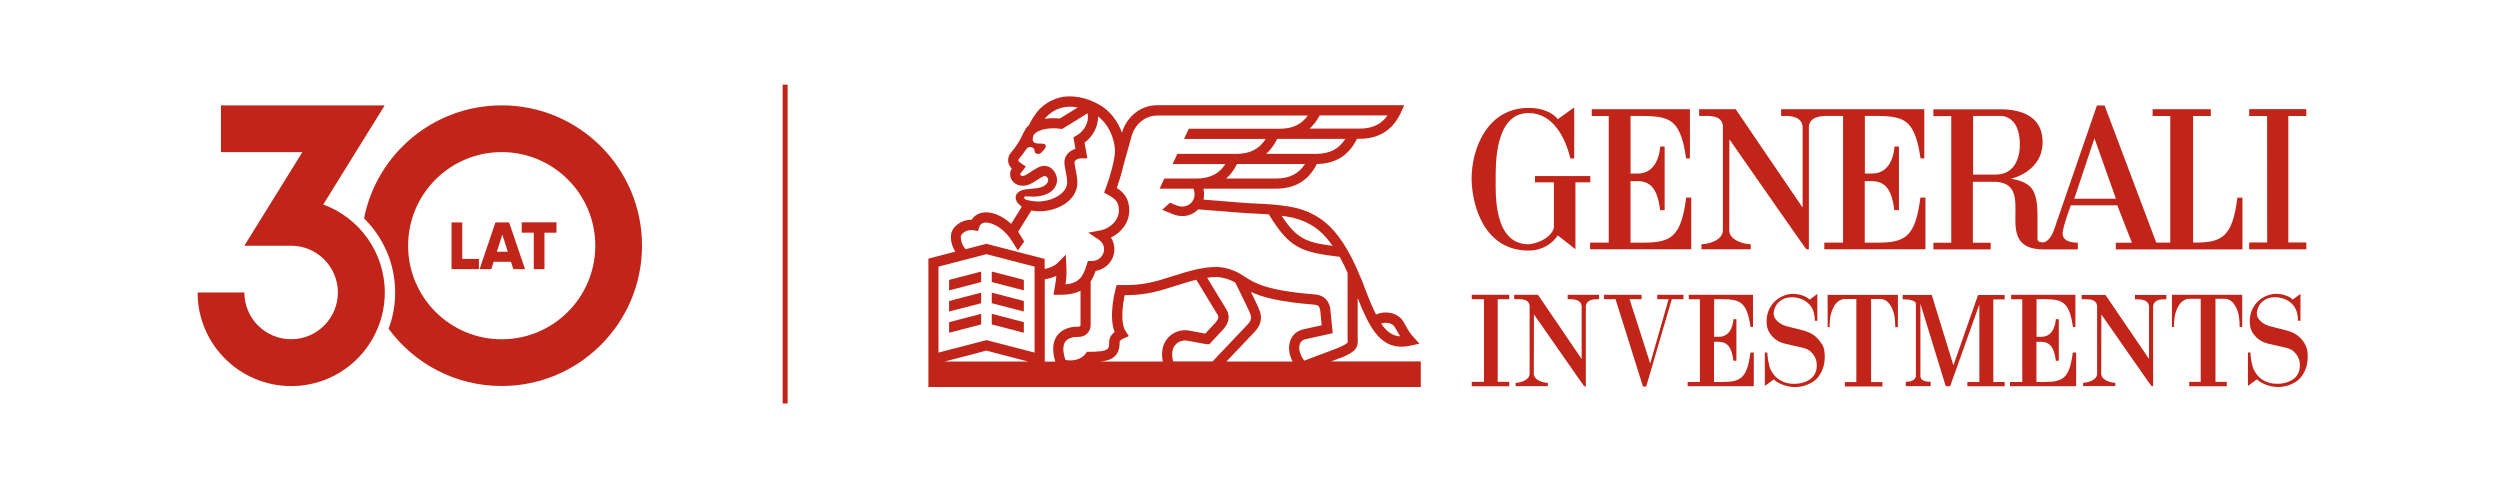 <?xml version="1.0" encoding="UTF-8"?>
<svg id="Layer_1" data-name="Layer 1" xmlns="http://www.w3.org/2000/svg" viewBox="0 0 619.7 120.49">
  <defs>
    <style>
      .cls-1 {
        fill: #c12418;
      }
    </style>
  </defs>
  <g>
    <path class="cls-1" d="M332.5,88.64h.03c3.67-1.54,4.18-2.48,4.01-4.91v-9.86c2.79,7.08,5.42,12.07,10.83,12.07.74,0,1.52-.09,2.37-.28l2.1-.48-1.45-1.61c-.92-1.02-1.38-1.82-1.89-2.74-.22-.37-.42-.76-.69-1.2-1.27-2.05-4.28-2.75-6.72-1.66-1.11-2.19-2.23-5.05-3.55-8.58l-.3-.67c-.23-.53-.46-1.06-.69-1.59v-.09h-.03c-.83-1.88-1.72-3.73-2.77-5.49-.97-1.59-1.94-2.97-2.99-4.21-2.83-3.31-6.56-5.37-11.1-6.12-3.15-.51-5.37-.64-8.19-.76-.58-.03-1.18-.06-1.84-.09-1.27-.07-3.9-.28-6.45-.5-1.72-.14-3.48-.28-4.86-.39.09-.39.14-.8.14-1.22,0-.57-.06-1.06-.14-1.5h18.06c4.66,0,8.03-2.07,10.04-6.12,4.63-.03,7.97-2.14,9.95-6.24h.65c4.82,0,8.27-2.19,10.25-6.54l.81-1.78h-61.21c-4.01,0-7.44,2.64-8.73,6.68l-.03.14c-1.05-2.9-2.95-5.37-5.39-6.82-3.39-2.01-7.26-2.71-10.34-1.82-1.02.3-2.03.76-2.84,1.29-.71.46-1.69,1.22-2.42,2.14-.77,1.01-1.54,2.21-2.08,3.35-.35.28-.61.58-.81.89l-.74,1.38-.03.09c-.89,1.98-1.94,3.35-2.77,4.31-.83.97-.86,1.88-.76,2.48.12.65.48,1.18.85,1.59v.03c-.26.42-.39.9-.39,1.4,0,1.61,1.41,2.83,3.13,2.83,1.25,0,2.28-.58,3.38-1.31.44-.3,1.61-1.06,2-1.11.48,0,.92.44.92.92,0,1.33-1.72,2.03-2.93,2.12l-2.49.26c-1.78.18-2.64,1.11-2.64,1.96s.41,1.33.69,1.61l.19.19.64.57-2.64,4.24c-1.88-1.75-4.08-2.79-6.03-2.86-1.25-.03-2.35.34-3.15,1.09-.23.23-.44.48-.6.74h-.06c-2.08,0-3.76,1.11-4.58,2.37-.89,1.36-.57,3.75.57,5.55l-6.66,1.73v31.81h122.05v-6.34h-22.22l2.58-.97-.06.03v-.02ZM345.67,80.97c.25.39.44.76.65,1.11.25.44.5.86.77,1.31-1.92-.12-3.38-1.18-4.72-3.18,1.24-.44,2.74-.12,3.29.77h0v-.02ZM319.24,53.72c3.94.65,7.15,2.42,9.57,5.26.51.6,1.02,1.25,1.5,1.96-6.63-.86-8.92-1.84-12.63-7.46.5.07,1.01.14,1.54.23h.02ZM316.38,44.25h-12.43c1.06-.93,1.96-2.14,2.67-3.59h16.87c-1.59,2.44-3.89,3.59-7.14,3.59h.02ZM326.28,38.14h-12.43c1.09-.97,2.01-2.21,2.74-3.71h16.89c-1.59,2.52-3.92,3.71-7.23,3.71h.02ZM327.12,28.61h16.83c-1.57,2.23-3.82,3.27-6.92,3.27h-12.43c.99-.86,1.84-1.96,2.52-3.27ZM259.11,29.27c.39-.51,1.05-1.08,1.82-1.57.6-.41,1.4-.76,2.16-.97,1.22-.35,2.64-.37,4.06-.09l-4.47,2.75c-.55-.06-1.09-.09-1.63-.09-.76,0-1.45.06-2.08.16.06-.06.09-.12.14-.18h0v-.02ZM254.22,48.67l2.17.07c2.65-.09,5.35-1.18,5.65-3.94,0-1.88-1.33-3.69-3.2-3.69-1.01,0-2.14.69-3.39,1.54-.83.55-1.49.97-1.96.97-.34,0-.6-.23-.6-.41v-.09l1.4-1.85-1.2-.81c-.25-.16-.65-.48-.69-.73,0-.1.14-.32.19-.37.5-.58,1.06-1.29,1.65-2.16.35-.5.57-.77,1.15-.77s1.06.48,1.06,1.05c0,.39.42.69.93.69s.76-.37,1.08-.69c0,0,1.24-1.13.58-1.68-.74-.61-3.75.64-2.91-2.12l.22-.39c.32-.42,1.75-1.49,4.72-1.49.57,0,1.15.03,1.76.12l.44.06,6.29-3.89c.06.12.07.23.07.23v.03c.34,1.91-.86,4.17-2.79,5.26l-.76.44.5,2.84c-1.61.5-2.74,1.78-2.74,3.35,0,.53.12,1.17.28,1.98.18.9.37,1.91.42,2.93,0,2.95-4.06,4.91-7.53,4.79h-.09c-.14,0-2.33-.18-2.88-.6-.1-.07-.19-.25-.16-.39.03-.18.18-.32.34-.3h0ZM238.29,58.25c.5-.76,1.65-1.41,3.06-1.17l1.08.19.34-1.05c.09-.28.22-.48.39-.64.3-.28.76-.42,1.33-.41,1.52.06,3.43,1.11,4.98,2.77.57.6,1.06,1.31,1.5,2.01.09.14.19.3.28.44.12.19.23.35.25.41.06.09.83,1.24.77,1.33.53-.74,1.05-1.47,1.57-2.21,0,0,0-.09-.06-.18-.12-.25-.39-.69-.57-.95-.03-.07-.09-.12-.12-.19h0s-.09-.14-.18-.28c-.18-.28-.42-.67-.53-.89l3.29-5.26c.83.18,1.52.19,1.85.19h.09c4.65,0,9.45-2.68,9.45-7.15v-.1c-.06-1.22-.28-2.39-.48-3.32-.12-.61-.23-1.2-.23-1.49,0-.5.69-1.05,1.68-1.05h1.5l-.69-3.89c2.12-1.56,3.41-4.1,3.35-6.52,2.28,1.75,3.89,4.77,4.17,8,.09.93-.1,2.24-.41,3.63l-.16.58h.03c-.55,2.26-1.34,4.58-1.75,5.67l-.39,1.01.93.53c1.69.95,2.74,1.66,2.74,3.89,0,2.56-2.3,4.52-4.54,4.95l-3.04.57,2.58,1.72c.83.55,1.33,1.45,1.33,2.4,0,1.61-1.36,2.91-3.04,2.91h-.97l-.28.89c-.93,3.07-1.98,4.59-5.29,4.91.16-.93.26-1.84.26-3.11,0-.3,0-1.13-.03-1.41l-.14-2.86-2.01,2.05c-.69.69-1.89,1.25-3.23,1.52v-2.51l-14.44-3.75-5.14,1.34c-1.15-1.15-1.38-3.04-1.09-3.48v-.06h-.02.02ZM234.14,89.62l10.37-2.71,10.37,2.71h-20.76.02,0ZM256.45,87.4l-11.91-3.09-11.91,3.09v-21.31l11.91-3.09,11.91,3.09v21.31ZM261.98,83.27c-1.08,1.56-1.2,3.67-.39,6.36h-2.62v-20.41c.93-.14,1.94-.41,2.88-.85-.06.89-.18,1.59-.34,2.55-.03.22-.07.44-.12.69l-.25,1.47h1.5c2.24,0,3.9-.35,5.2-1.01v8.52c0,.22-.18.39-.37.39h-.39c-2.23,0-4.08.83-5.09,2.3h-.02v-.02ZM288.2,89.62h-15.46c1.66-.16,2.86-.55,3.71-1.41,1.01-1.06,1.09-2.49,1.08-3.54.03-.09.19-.44.95-.77l1.33-.6-.8-1.24c-1.33-2.03-.74-6.47-.23-8.89h.12c5.25,0,8.64-1.09,12.21-2.24.93-.3,1.89-.6,2.91-.9h.03s1.06-.35,2.49-.69l5.04,8.3.06.07c.5.73.57,1.18-.35,2.26l-2.52,2.72-4.15-.77h-.03c-1.88-.3-3.89.44-5.13,1.88-.92,1.05-1.8,2.88-1.24,5.81h-.02v.02h0ZM290.8,89.62c-.46-1.78-.26-3.22.55-4.15.77-.9,1.98-1.17,2.83-1.05l4.81.89h.8l3.39-3.64.03-.03c.58-.67,2.35-2.72.55-5.33l-4.54-7.47c.74-.1,1.5-.18,2.21-.18h.03s2.3-.03,4.74,1.38c.34.71.8,1.65,1.31,2.67.95,1.92,2.14,4.33,2.48,5.3.1.3.42,1.24-.71,2.4l-8.7,9.17h-9.72l-.06.06h0ZM320.43,89.62h-16.43l7.04-7.42c1.41-1.47,1.88-3.23,1.27-4.97-.34-1.01-1.27-2.91-2.24-4.88,2.79,1.31,7.04,2.48,15.66,3.16,1.05.09,1.31.44,1.52,1.38l.37,3.73-4.5,1.01c-1.5.3-2.71,1.29-3.25,2.74-.61,1.59-.41,3.45.57,5.29v-.03h.02ZM322.21,85.25c.25-.64.73-1.05,1.4-1.17l6.75-1.5-.61-6.01v-.14c-.18-.8-.69-3.18-3.82-3.45-12.07-.97-14.86-2.75-17.79-4.65v-.03h0l-.19-.1c-3.13-2.03-6.24-2.05-6.56-2.03-3.41,0-7.74,1.36-8.09,1.47-1.05.3-2.01.61-2.97.92-3.79,1.22-7.04,2.26-12.53,2.1h-1.01l-.26.93c-.19.74-1.73,6.8-.25,10.69-1.33,1.05-1.33,2.26-1.33,2.42.06,1.33-.26,1.66-.37,1.76-.64.65-2.74.74-4.5.74h-.65l-.39.53c-1.09,1.5-3.45,1.85-4.95,1.47-.67-2.01-.69-3.57-.03-4.49.76-1.09,2.35-1.2,3-1.2h.39c1.61,0,2.9-1.31,2.9-2.91v-10.85c.5-.74.89-1.63,1.22-2.6,2.65-.42,4.66-2.67,4.66-5.37,0-1.05-.3-2.03-.85-2.9,2.46-1.18,4.54-3.59,4.54-6.73s-1.59-4.59-3.09-5.55c.42-1.22,1.13-3.34,1.61-5.48l2.12-7.58c.93-2.97,3.43-4.9,6.31-4.9h37.3c-1.57,2.23-3.82,3.27-6.92,3.27h-22.57l-1.18,2.52h20.24c-1.59,2.52-3.92,3.71-7.23,3.71h-14.67l-1.18,2.52h13.1c-1.59,2.44-3.89,3.59-7.14,3.59h-8l-1.18,2.52h8.38c.07.1.28.5.28,1.5,0,1.63-1.36,2.93-3.04,2.93-.58,0-1.06-.12-1.92-.48-.37-.16-.74-.32-1.11-.48l-1.94,1.75c.37.16.73.32,1.09.46h0c1.68.73,2.61,1.11,3.9,1.11,1.54,0,2.93-.64,3.92-1.66,1.43.09,3.75.28,5.99.46,2.68.23,5.21.42,6.52.5.65.03,1.27.07,1.85.09,1.11.06,2.14.1,3.15.18,5.09,8.27,7.71,9.35,17.57,10.53.71,1.27,1.36,2.61,1.96,3.98v16.19c.06.74.06.99-.06,1.13-.34.44-1.85,1.08-2.39,1.31l-8.3,3.13c-1.09-1.5-1.5-3.06-1.06-4.17h.02-.03Z"/>
    <polygon class="cls-1" points="253.79 69.38 245.84 67.31 245.84 69.91 253.79 71.98 253.79 69.38"/>
    <polygon class="cls-1" points="235.26 71.98 243.21 69.91 243.21 67.31 235.26 69.38 235.26 71.98"/>
    <polygon class="cls-1" points="235.26 77.22 243.21 75.16 243.21 72.54 235.26 74.61 235.26 77.22"/>
    <polygon class="cls-1" points="253.79 74.61 245.84 72.54 245.84 75.16 253.79 77.22 253.79 74.61"/>
    <polygon class="cls-1" points="253.79 79.86 245.84 77.79 245.84 80.41 253.79 82.48 253.79 79.86"/>
    <polygon class="cls-1" points="235.26 82.48 243.21 80.41 243.21 77.79 235.26 79.86 235.26 82.48"/>
    <polygon class="cls-1" points="364.82 74.17 367.84 74.17 367.84 94.65 364.82 94.65 364.82 95.75 374.11 95.75 374.11 94.65 371.25 94.65 371.25 74.17 374.11 74.17 374.11 73.07 364.82 73.07 364.82 74.17"/>
    <path class="cls-1" d="M451.49,85.19c-.34-.65-.86-1.27-1.59-1.88-.71-.6-1.69-1.06-2.93-1.4l-4.3-1.09c-.57-.18-1.06-.41-1.49-.71-.37-.26-.71-.58-1.05-.99-.32-.41-.48-.9-.48-1.5.07-.73.28-1.4.65-1.98.3-.5.77-.95,1.43-1.36s1.56-.6,2.72-.6c1.01.07,1.91.32,2.71.74.35.19.69.42,1.01.71.32.28.61.61.86,1.02.26.39.46.86.61,1.43.16.57.23,1.2.23,1.94h.61v-6.66l-1.91,1.41c-.37-.35-.8-.64-1.25-.83-.48-.18-.92-.34-1.36-.44-.5-.1-1.01-.16-1.52-.16-.71,0-1.47.14-2.23.44-.77.3-1.49.73-2.12,1.29s-1.15,1.27-1.57,2.14c-.41.85-.61,1.84-.61,2.97s.23,2.03.67,2.74c.46.71.95,1.25,1.49,1.66.61.48,1.34.83,2.14,1.05l4.75,1.09c.81.22,1.45.53,1.89.95s.77.86,1.01,1.31.35.86.41,1.22.07.61.07.74v.07c0,.74-.1,1.36-.35,1.89-.23.53-.55.95-.9,1.29-.37.34-.77.6-1.22.8s-.86.34-1.27.44c-.41.09-.77.16-1.08.18-.32.02-.53.03-.65.03h-.1c-.83,0-1.57-.1-2.21-.3-.64-.22-1.18-.48-1.65-.8s-.86-.69-1.18-1.11-.6-.85-.81-1.27c-.46-.97-.77-2.84-.85-4.28h-.61v8.29l2.23-1.63c.51.48,1.08.85,1.68,1.11s1.15.46,1.65.57c.58.12,1.17.22,1.75.23h.14c.18,0,.46,0,.89-.06.42-.03.9-.12,1.47-.28.55-.16,1.11-.41,1.72-.73s1.13-.77,1.63-1.34c.48-.57.89-1.29,1.2-2.14.34-.85.5-1.89.5-3.13v-.16c0-.22-.03-.6-.1-1.15s-.28-1.15-.64-1.8h-.06Z"/>
    <path class="cls-1" d="M571.92,86.98c-.07-.55-.28-1.15-.64-1.8-.35-.65-.86-1.27-1.59-1.88-.71-.6-1.69-1.06-2.95-1.4l-4.3-1.09c-.57-.18-1.06-.41-1.49-.71-.37-.26-.71-.58-1.05-.99-.32-.41-.48-.9-.48-1.5.07-.73.28-1.4.64-1.98.3-.5.77-.95,1.43-1.36.64-.41,1.56-.6,2.72-.6,1.01.07,1.91.32,2.71.74.35.19.69.42,1.01.71s.61.61.86,1.02c.26.39.46.86.61,1.43s.23,1.2.23,1.94h.61v-6.66l-1.91,1.41c-.37-.35-.77-.64-1.25-.83-.48-.18-.93-.34-1.36-.44-.5-.1-1.01-.16-1.52-.16-.71,0-1.47.14-2.23.44-.77.3-1.49.73-2.12,1.29s-1.17,1.27-1.57,2.14c-.41.85-.61,1.84-.61,2.97s.23,2.03.67,2.74c.44.71.95,1.25,1.49,1.66.64.48,1.34.83,2.14,1.05l4.75,1.09c.81.22,1.45.53,1.89.95s.77.86,1.01,1.31.35.86.41,1.22c.06.37.07.61.07.74v.07c0,.74-.12,1.36-.35,1.89s-.53.95-.9,1.29c-.37.34-.77.6-1.22.8s-.86.34-1.27.44c-.41.09-.77.16-1.08.18-.32.02-.53.03-.67.03h-.09c-.85,0-1.57-.1-2.21-.3-.64-.22-1.18-.48-1.65-.8s-.86-.69-1.18-1.11c-.32-.42-.6-.85-.81-1.27-.46-.97-.77-2.84-.85-4.28h-.6v8.29l2.23-1.63c.51.48,1.08.85,1.68,1.11s1.15.46,1.65.57c.58.12,1.17.22,1.75.23h.12c.18,0,.48,0,.89-.06.42-.03.9-.12,1.45-.28s1.13-.41,1.72-.73c.6-.32,1.13-.77,1.63-1.34.48-.57.89-1.29,1.2-2.14.34-.85.5-1.89.5-3.13v-.16c0-.22-.03-.6-.1-1.15h0Z"/>
    <path class="cls-1" d="M453.02,81.09h.5c0-1.75.19-3.09.58-4.05s.8-1.65,1.25-2.07c.53-.51,1.15-.81,1.8-.86h3v20.6h-2.84v1.09h9.31v-1.09h-2.81v-20.6h2.49c.65.07,1.22.35,1.75.86.42.44.83,1.13,1.2,2.07s.55,2.3.55,4.05h.65v-7.99h-17.42v7.99h-.02,0Z"/>
    <path class="cls-1" d="M538.4,81.04h.48c0-1.75.19-3.09.58-4.05s.81-1.65,1.25-2.07c.55-.51,1.15-.81,1.8-.86h3v20.6h-2.84v1.09h9.31v-1.09h-2.81v-20.6h2.49c.65.07,1.24.35,1.75.86.42.42.83,1.11,1.2,2.07.37.95.55,2.3.55,4.05h.64v-7.97h-17.42v7.97h.02Z"/>
    <path class="cls-1" d="M484.21,90.57l-5.37-17.46h-7.21v1.09h.26c.19,0,.46,0,.77.03.32,0,.64.07.97.14.32.07.6.18.86.32s.39.34.42.6v18.08c-.09.28-.23.51-.44.67-.22.18-.44.3-.67.39s-.44.14-.67.16-.41.03-.53.03h-.19v1.09h6.15v-1.09h-.23c-.16,0-.35,0-.58-.03-.23-.02-.48-.07-.73-.16s-.46-.22-.65-.39c-.18-.18-.3-.41-.34-.67v-18.08l6.28,20.44h1.09l7.24-20.27v19.23h-2.97v1.06h9.24v-1.06h-2.81v-20.48h2.81v-1.09h-6.59l-6.12,17.46h0l-.02-.02h0Z"/>
    <path class="cls-1" d="M426.95,94.69h-2.08v-9.97h1.22c2.01.06,3.18,1.24,3.59,4.7h.74v-10.3h-.74c0,.06-.14,4.43-3.67,4.37h-1.11v-9.33c5.85,0,7.99-.3,9.02,6.88h.61v-7.97h-15.91v1.11h2.75v20.51h-3.04v1.05h16.4v-8.36h-.83c-.81,6.34-2.42,7.3-6.92,7.3h-.02v.02h0Z"/>
    <path class="cls-1" d="M506.87,94.69h-2.08v-9.97h1.22c2.01.06,3.18,1.24,3.59,4.7h.74v-10.3h-.74c0,.06-.14,4.43-3.67,4.37h-1.11v-9.33c5.85,0,7.99-.3,9.02,6.88h.61v-7.97h-15.92v1.11h2.75v20.51h-3.04v1.05h16.4v-8.36h-.83c-.81,6.34-2.42,7.3-6.92,7.3h0v.02h0Z"/>
    <path class="cls-1" d="M529.24,74.2h.6c.81,0,2.75.06,2.86,1.76h0v13.02l-10.81-15.88h-5.89v1.08h.97c1.15,0,2.79.06,2.86,1.76v16.7c0,1.63-2.44,2.24-3.47,2.24h0v.81h7.97v-.81c-1.02,0-3.48-.61-3.48-2.24l.03-14.7c4.28,6.12,12.35,17.76,12.43,17.76h.41v-19.76c.1-1.69,2.05-1.76,2.86-1.76h.42v-1.08h-7.78v1.08h0v.02h.02Z"/>
    <path class="cls-1" d="M388.6,74.17h.6c.81,0,2.75.06,2.86,1.76h0v13.06l-10.83-15.92h-5.9v1.09h.97c1.17,0,2.79.06,2.86,1.76v16.74c0,1.63-2.44,2.24-3.47,2.24h0v.81h7.99v-.81c-1.02,0-3.48-.61-3.48-2.24l.03-14.74c4.3,6.13,12.39,17.82,12.46,17.82h.41v-19.81c.1-1.72,2.05-1.76,2.86-1.76h.42v-1.09h-7.79v1.09h.02Z"/>
    <polygon class="cls-1" points="410.8 73.5 410.8 74.13 410.8 74.17 413.62 74.17 409.05 90.09 403.94 74.17 406.92 74.17 406.92 74.13 406.92 73.5 406.92 73.07 397.58 73.07 397.58 74.13 398.28 74.13 398.28 74.17 400.46 74.17 407.26 95.81 408.06 95.81 414.4 74.17 417.3 74.17 417.3 74.13 417.3 73.5 417.3 73.07 410.8 73.07 410.8 73.5"/>
    <path class="cls-1" d="M398.8,60.14h-4.65v1.65h25.07v-12.81h-1.25c-1.25,9.7-3.71,11.17-10.6,11.17h-3.2v-15.25h1.85c3.09.07,4.86,1.88,5.48,7.19h1.13v-15.76h-1.11c0,.07-.23,6.77-5.62,6.68h-1.72v-14.27c8.96,0,12.23-.44,13.78,10.52h.93v-12.19h-24.33v1.69h4.21v31.37h.02v.02h0Z"/>
    <path class="cls-1" d="M378.93,62.1c3.47,0,5.9-1.76,7.21-3.76,0-.03,4.37,3.45,4.38,3.45v-16.59h3.69v-1.56h-13.73v1.56h4.7v11.29c-.8,2.86-5.01,4.06-6.28,4.06-8.77,0-8.15-12.83-8.15-16.26,0-3.15-.32-16.27,8.15-16.27,5.96,0,9.1,5.94,10.36,11.26h.95c0-2.19.03-12.63,0-12.62,0-.09-4.08,2.95-4.1,2.9.09-.02-1.88-2.81-7.21-2.81-10.36,0-14.13,10.32-14.12,17.53.06,6.59,3.09,17.83,14.12,17.83h.02Z"/>
    <path class="cls-1" d="M544.05,60.12h-.42v-31.36h4.38v-1.69h-14.42v1.69h4.38v31.37h-3.48l-12.81-33.99h-1.89s-10.64,30.83-10.68,30.94c.02-.09-.81,2.65-2.56,2.99-1.63.09-1.5-.77-1.5-1.06v-5.94c0-1.56-.12-5.11-1.75-6.73-1.82-1.84-4.93-1.96-4.86-2.03,0,0,7.88-1.63,7.88-9.12,0-5.25-3.64-7.87-9.75-8.09h-17.32v1.69h4.43v31.37h-4.43v1.66h14.21v-1.66h-4.43v-15.09h5.9c10.25.85-1.76,16.77,11.66,16.75h8.46v-1.68c-.48,0-3.57.09-3.76-2.07-.12-1.56,2.03-7.17,2.03-7.17h11.52s3.59,9.26,3.63,9.26h-4.01v1.66h31.4v-12.83h-1.25c-1.25,9.7-3.71,11.15-10.6,11.15h.06v-.02ZM494.73,43.28h-5.64v-14.55h7.19c4.24.64,4.4,5.53,4.4,7.08,0,3.76-1.57,7.46-5.97,7.46h.02,0ZM514.17,49.27l5-15,5.33,15h-10.34,0Z"/>
    <path class="cls-1" d="M427.07,31.46v25.64c0,2.51-3.75,3.45-5.32,3.45h0v1.24h12.23v-1.24c-1.57,0-5.33-.95-5.33-3.45l.03-22.57c6.57,9.38,18.98,27.29,19.09,27.26h.61v-30.34c.18-2.62,3.15-2.71,4.4-2.71h4.08v31.4h-4.65v1.65h25.07v-12.81h-1.25c-1.25,9.7-3.71,11.17-10.6,11.17h-3.2v-15.25h1.85c3.09.07,4.86,1.88,5.48,7.19h1.15v-15.76h-1.11c0,.09-.23,6.79-5.62,6.68h-1.72v-14.28c8.94,0,12.23-.42,13.8,10.53h.93v-12.19h-35.48v1.66h.92c1.25,0,4.22.09,4.4,2.71h0v20.02l-16.59-24.39h-9.05v1.66h1.5c1.78,0,4.28.07,4.4,2.71h-.03v.02h.02Z"/>
    <polygon class="cls-1" points="571.69 60.1 567.23 60.1 567.23 28.76 571.69 28.76 571.69 27.06 557.53 27.06 557.53 28.76 561.97 28.76 561.99 60.1 557.53 60.1 557.53 61.8 571.69 61.8 571.69 60.1"/>
  </g>
  <rect class="cls-1" x="194" y="20.98" width="1.24" height="79.04"/>
  <g>
    <path class="cls-1" d="M80.11,50.72l15.25-24.6h-40.59v11.59h20.18l-14.38,23.2h11.59c6.4,0,11.59,5.2,11.59,11.59s-5.2,11.59-11.59,11.59-11.59-5.2-11.59-11.59h-11.59c0,12.81,10.39,23.2,23.2,23.2s23.2-10.39,23.2-23.2c0-10.02-6.36-18.55-15.25-21.81h-.02v.02h0Z"/>
    <g>
      <path class="cls-1" d="M118.72,64.17v2.55h-6.79v-11.59h2.65v9.05s4.14,0,4.14,0Z"/>
      <path class="cls-1" d="M126.67,64.89h-4.31l-.58,1.82h-2.9l3.94-11.59h3.38l3.94,11.59h-2.9l-.58-1.82h.02ZM125.88,62.4l-1.36-4.26-1.36,4.26h2.72,0Z"/>
      <path class="cls-1" d="M137.95,57.67h-2.99v9.05h-2.65v-9.05h-2.99v-2.55h8.62s0,2.55,0,2.55Z"/>
    </g>
    <path class="cls-1" d="M124.36,26.12c-16.89,0-30.98,12.03-34.12,28.01,4.75,4.68,7.71,11.19,7.71,18.37,0,3.16-.57,6.2-1.63,8.99,6.32,8.61,16.52,14.19,28.03,14.19,19.21,0,34.79-15.57,34.79-34.79s-15.57-34.78-34.79-34.78h0s.02.02.02.02ZM124.36,84.1c-12.81,0-23.2-10.39-23.2-23.2s10.39-23.2,23.2-23.2,23.2,10.39,23.2,23.2-10.39,23.2-23.2,23.2Z"/>
  </g>
</svg>